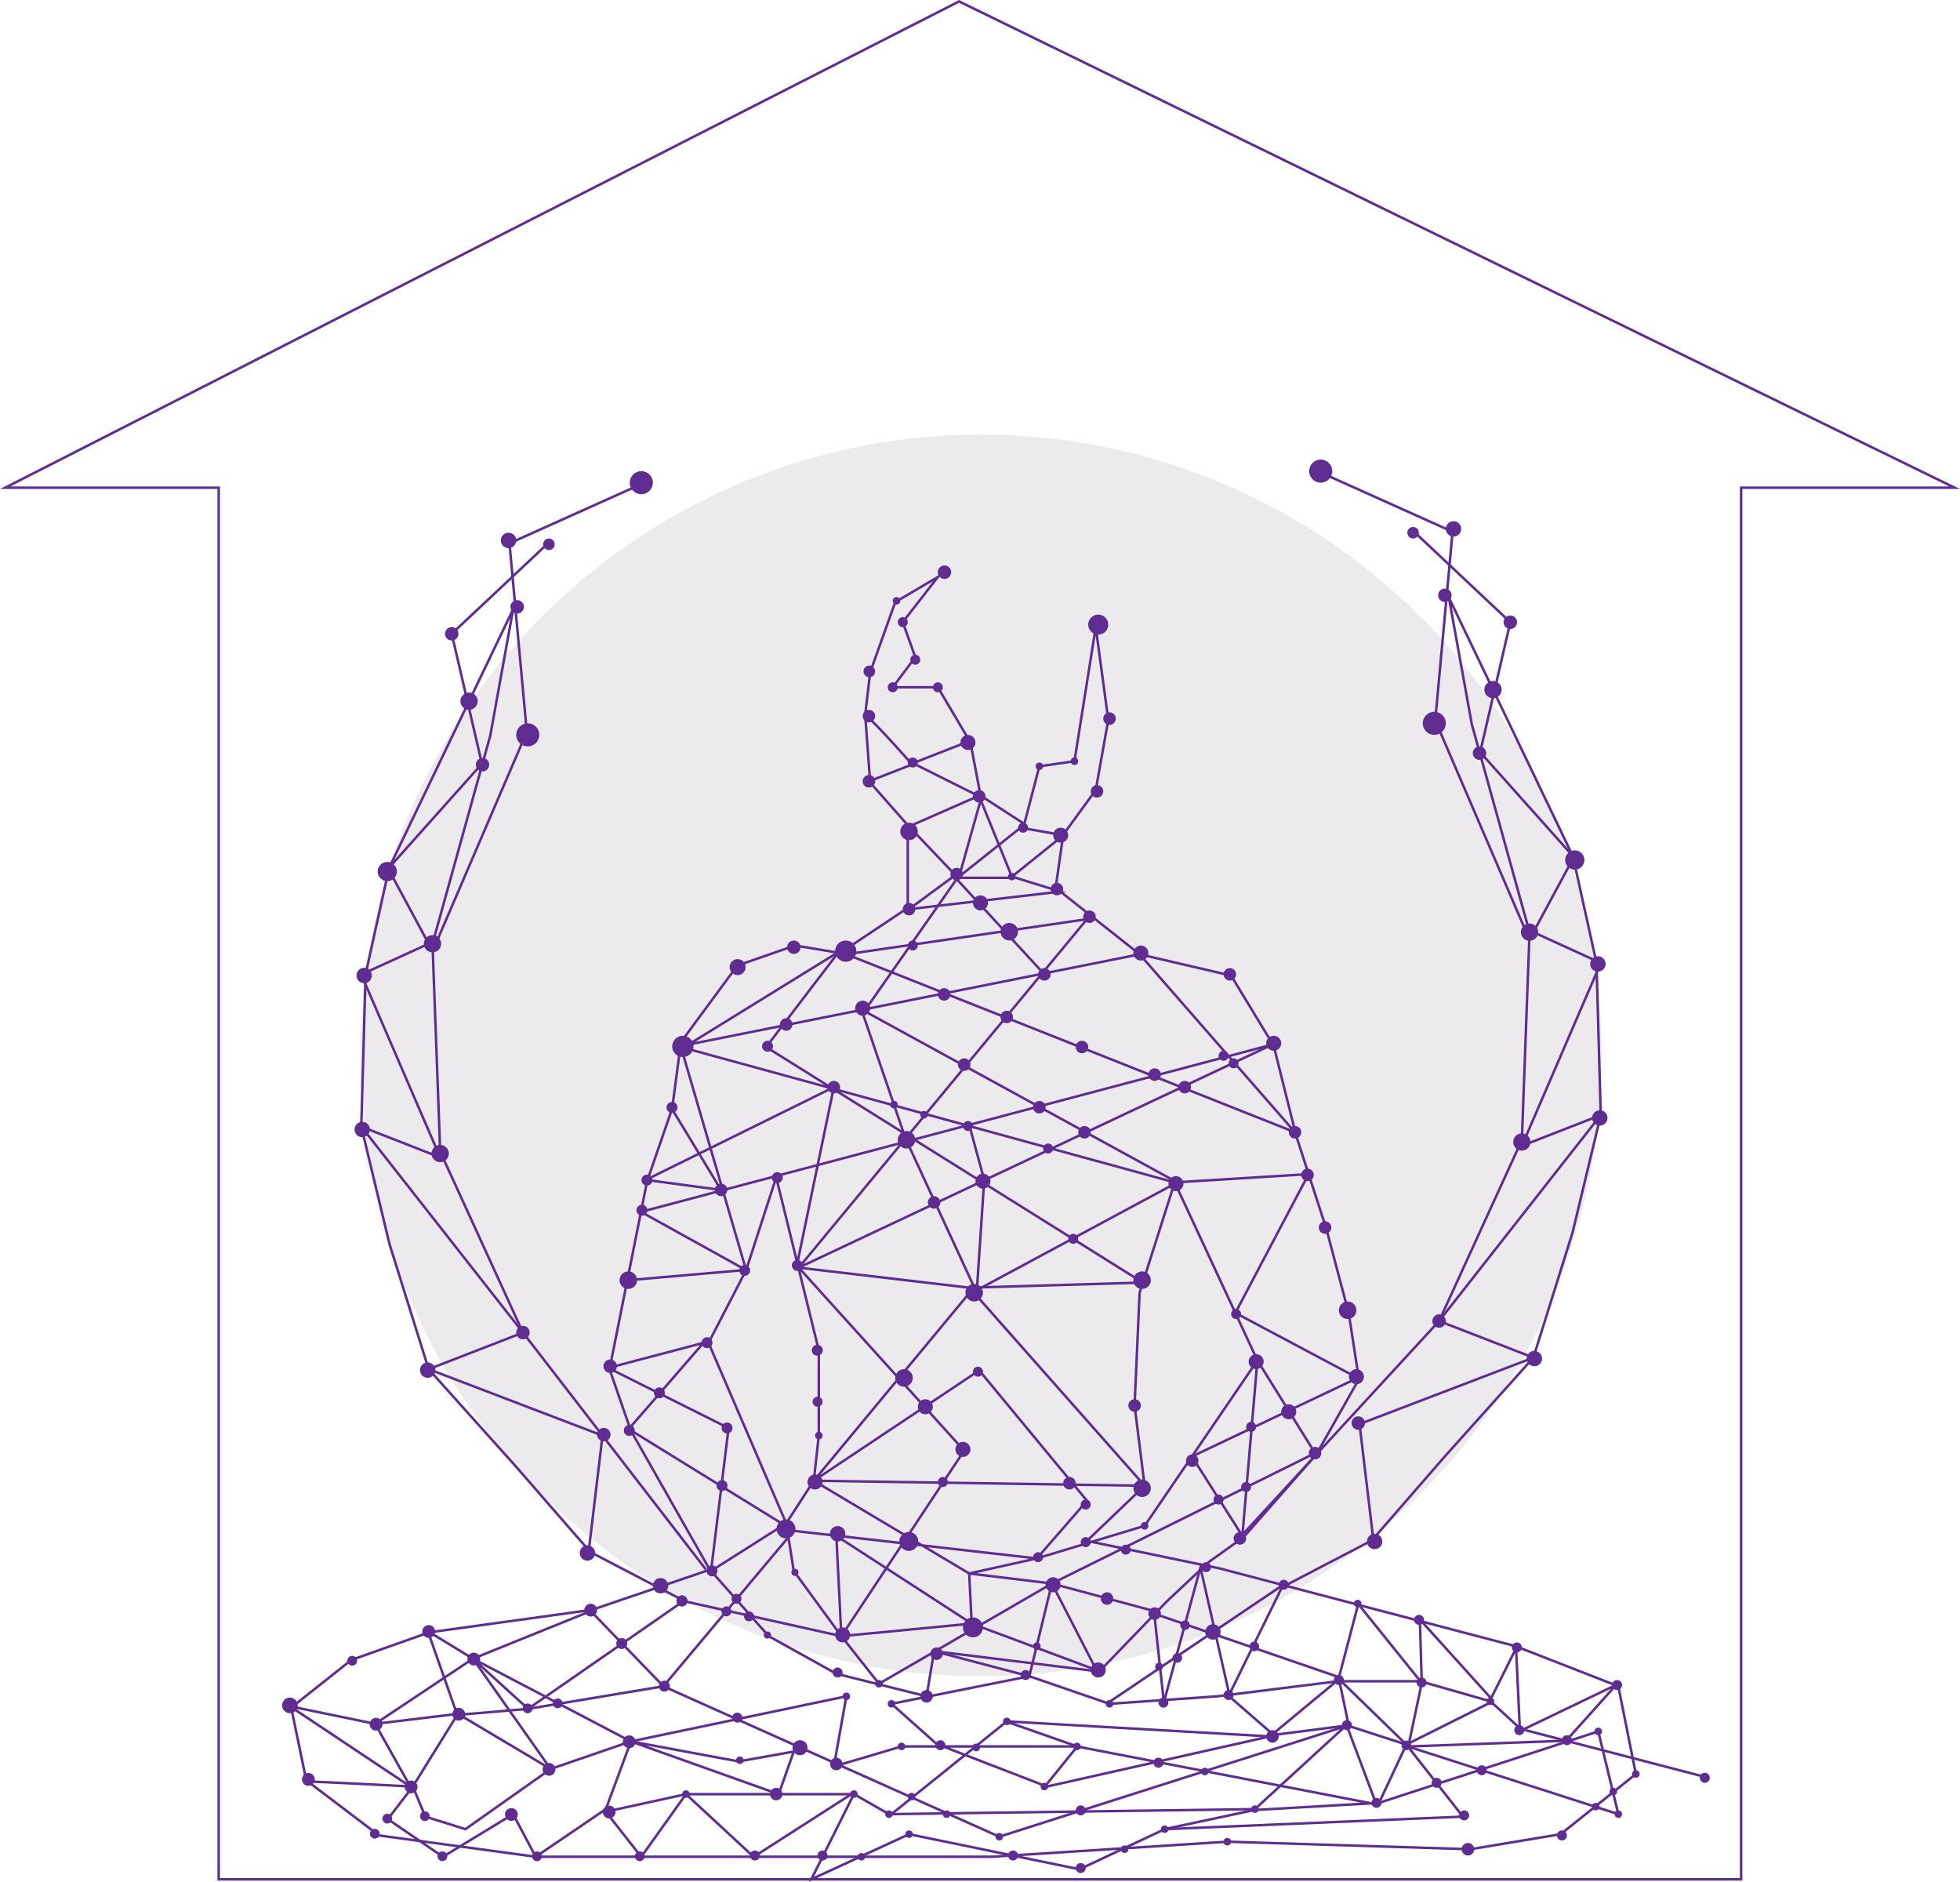 <?xml version="1.0" encoding="UTF-8"?> <svg xmlns="http://www.w3.org/2000/svg" viewBox="0 0 1018.36 977.6"> <defs> <style>.cls-1{fill:none;stroke:#5f2d91;stroke-miterlimit:10;stroke-width:1.3px;}.cls-2{fill:#462c54;opacity:0.1;}.cls-3{fill:#5f2d91;}</style> </defs> <g id="Слой_2" data-name="Слой 2"> <g id="Слой_2-2" data-name="Слой 2"> <polygon class="cls-1" points="1015.54 253.33 498.31 0.73 2.71 253.33 113.63 253.33 113.63 976.23 904.63 976.23 904.63 253.33 1015.54 253.33"></polygon> <circle class="cls-2" cx="509.71" cy="548.23" r="322.5"></circle> <polygon class="cls-1" points="196.89 953.44 159.12 924.79 151.31 887.03 182.56 862.28 222.93 847.96 307.58 836.24 368.78 815.4 327.76 743.13 316.69 711.23 336.23 613.56 349.25 575.8 353.81 541.29 383.1 501.57 413.06 491.15 436.5 495.06 471.65 471.62 471.65 428.65 452.12 406.51 449.52 371.35 452.12 349.21 465.14 312.75 487.28 299.73 469.05 323.17 475.56 341.4 463.84 357.02 487.28 357.02 504.21 385.67 509.42 413.02 472.31 429.3 497.7 455.99 525.05 455.99 551.74 434.51 569.32 410.42 575.83 373.95 569.32 325.77 558.25 395.44 540.02 398.05 532.21 428 510.07 413.67 498.35 455.34 530.25 429.95 552.39 433.86 548.49 461.2 592.11 495.71 639.64 506.78 661.78 543.24 673.5 590.12 689.13 638.3 700.84 682.58 706.05 716.44 683.92 755.5 646.15 798.48 627.92 811.5 606.43 831.68 571.27 868.14 504.86 843.4 503.56 817.36 538.72 809.54 594.71 792.62 653.31 706.67 610.34 614.21 592.11 671.51 589.5 730.11 594.71 771.78 564.76 800.43 633.78 814.75 787.44 855.12 840.83 875.96 849.95 921.53 810.88 952.79 764 960.6 637.69 956.69 515.28 964.51 278.28 964.51 196.89 953.44"></polygon> <polygon class="cls-1" points="546.53 822.57 534.81 870.75 485.33 857.73 481.42 881.17 434.54 869.45 399.38 849.91 369.43 816.05 408.5 791.31 368.13 697.55 387.66 659.79 403.29 611.61 425.43 701.46 425.43 745.74 422.82 769.18 408.5 791.31 412.4 816.05 437.15 849.91 434.54 797.82 504.86 843.4 437.15 849.91 456.68 874.65 546.53 822.57"></polygon> <path class="cls-1" d="M450.17,372c3.9,2.6,23.44,24.74,23.44,24.74L503.56,385"></path> <path class="cls-1" d="M159.77,925.44c5.21,0,54.7,2.61,54.7,2.61l23.44-37.77,48.18,28.65-44.28,31.25L221,943.67l-6.51-15.62-13,16.92,28.64,19.54,36.47-22.14,11.72,22.14,36.46-24.74,13-35.16L404.59,932H356.41l-41.67,9.12,18.44,23.44L356.41,932l35.16,32.56L442.36,932H404.59l7.81-22.14L383.76,915l-56-10.41-41.67,14.32-40.37-57.3-50.79,33.86-44.27-9.12,62.51,41.68-18.24-32.56,43-5.21"></path> <polyline class="cls-1" points="885.11 922.84 790.05 898.1 774.42 883.77 737.96 873.35 694.99 873.35 632.48 881.17 576.48 885.07 534.81 870.75 463.19 885.07 486.63 905.91 543.93 928.05 659.83 902 523.09 894.19 463.19 942.37 652.01 939.77 698.89 896.79 519.19 954.09 344.69 875.96 274.37 887.68 245.72 861.63 327.76 904.61 439.75 881.17 433.24 917.63 468.4 907.21 559.55 907.21 714.52 937.16 830.41 899.4 840.83 942.37 731.45 907.21 760.1 943.67 605.13 950.18 560.86 971.02 472.31 952.79 421.52 976.23 443.66 931.95 461.89 942.37"></polyline> <polyline class="cls-1" points="485.33 857.73 569.97 868.14 546.53 822.57 503.56 817.36 422.82 769.18 504.86 670.21 594.71 771.78 422.82 769.18 508.77 711.88 564.76 779.59 538.72 809.54 412.4 795.22 344.69 875.96 306.93 836.89 245.72 861.63 222.28 847.31 237.59 890.83 274.37 887.68 355.11 831.68 437.15 849.91 500.95 753.55 415.01 658.49 503.56 668.9 593.78 666.25 398.08 543.89 435.84 494.41 357.71 542.59 592.11 495.71 672.85 588.17 439.75 495.71 564.76 477.48 415.01 658.49 661.13 542.59 333.04 629.51 387.66 659.79 353.81 543.89 610.34 614.21 679.92 609.91 641.85 682 705.4 715.78 619.27 756.6 645.5 797.82 653.31 706.67 683.26 754.85 546.53 822.57 601.06 837.26"></polyline> <polyline class="cls-1" points="369.43 816.05 378.55 741.83 316.04 710.58 365.52 697.55 326.67 742.33 412.4 795.22"></polyline> <circle class="cls-3" cx="354.78" cy="543.57" r="5.53"></circle> <circle class="cls-3" cx="439.43" cy="494.08" r="5.53"></circle> <circle class="cls-3" cx="412.46" cy="492.05" r="3.5"></circle> <circle class="cls-3" cx="398.79" cy="543.49" r="2.85"></circle> <circle class="cls-3" cx="383.24" cy="502.38" r="4.16"></circle> <circle class="cls-3" cx="349.16" cy="575.27" r="2.85"></circle> <circle class="cls-3" cx="336.14" cy="613.03" r="2.85"></circle> <circle class="cls-3" cx="333.54" cy="628.66" r="2.85"></circle> <circle class="cls-3" cx="403.86" cy="611.73" r="2.85"></circle> <circle class="cls-3" cx="386.93" cy="659.91" r="2.85"></circle> <circle class="cls-3" cx="414.27" cy="657.31" r="2.85"></circle> <circle class="cls-3" cx="367.34" cy="697.48" r="2.85"></circle> <circle class="cls-3" cx="377.76" cy="741.76" r="2.85"></circle> <circle class="cls-3" cx="375.15" cy="771.71" r="2.85"></circle> <circle class="cls-3" cx="369.94" cy="815.99" r="2.85"></circle> <circle class="cls-3" cx="382.66" cy="830.51" r="2.59"></circle> <circle class="cls-3" cx="377.45" cy="837.03" r="2.59"></circle> <circle class="cls-3" cx="389.17" cy="839.63" r="2.59"></circle> <circle class="cls-3" cx="413.04" cy="816.78" r="1.85"></circle> <circle class="cls-3" cx="398.72" cy="849.33" r="1.85"></circle> <circle class="cls-3" cx="354.32" cy="831.61" r="2.85"></circle> <circle class="cls-3" cx="354.32" cy="831.61" r="2.85"></circle> <circle class="cls-3" cx="306.9" cy="836.41" r="3.33"></circle> <circle class="cls-3" cx="345.2" cy="875.89" r="2.85"></circle> <circle class="cls-3" cx="323.06" cy="853.75" r="2.85"></circle> <circle class="cls-3" cx="408.38" cy="794.21" r="4.93"></circle> <circle class="cls-3" cx="472.19" cy="800.72" r="4.93"></circle> <circle class="cls-3" cx="326.97" cy="743.06" r="2.85"></circle> <circle class="cls-3" cx="342.6" cy="723.53" r="2.85"></circle> <circle class="cls-3" cx="317.02" cy="709.7" r="3.51"></circle> <circle class="cls-3" cx="424.64" cy="701.39" r="2.85"></circle> <circle class="cls-3" cx="222.74" cy="847.49" r="3.33"></circle> <circle class="cls-3" cx="246.18" cy="861.81" r="3.33"></circle> <circle class="cls-3" cx="238.36" cy="890.46" r="3.33"></circle> <circle class="cls-3" cx="213.62" cy="928.23" r="3.33"></circle> <circle class="cls-3" cx="265.71" cy="942.55" r="3.33"></circle> <circle class="cls-3" cx="316.5" cy="941.25" r="3.33"></circle> <circle class="cls-3" cx="326.92" cy="904.79" r="3.33"></circle> <circle class="cls-3" cx="201.23" cy="944.73" r="2.54"></circle> <circle class="cls-3" cx="229.87" cy="964.26" r="2.54"></circle> <circle class="cls-3" cx="220.76" cy="943.43" r="2.54"></circle> <circle class="cls-3" cx="285.24" cy="919.11" r="3.33"></circle> <circle class="cls-3" cx="274.15" cy="887.43" r="2.54"></circle> <circle class="cls-3" cx="289.77" cy="884.83" r="2.54"></circle> <circle class="cls-3" cx="182.99" cy="862.69" r="2.54"></circle> <circle class="cls-3" cx="195.39" cy="895.67" r="3.33"></circle> <circle class="cls-3" cx="160.23" cy="924.32" r="3.33"></circle> <circle class="cls-3" cx="194.71" cy="952.55" r="2.54"></circle> <circle class="cls-3" cx="150.64" cy="885.89" r="4.07"></circle> <circle class="cls-3" cx="279.01" cy="964.27" r="2.54"></circle> <circle class="cls-3" cx="332.4" cy="964.27" r="2.54"></circle> <circle class="cls-3" cx="384.41" cy="914.37" r="1.95"></circle> <circle class="cls-3" cx="415.66" cy="907.86" r="3.91"></circle> <circle class="cls-3" cx="434.54" cy="916.33" r="3.26"></circle> <circle class="cls-3" cx="403.29" cy="931.95" r="3.26"></circle> <circle class="cls-3" cx="356.41" cy="931.95" r="1.95"></circle> <circle class="cls-3" cx="392.22" cy="963.86" r="2.6"></circle> <circle class="cls-3" cx="443.66" cy="931.95" r="1.95"></circle> <circle class="cls-3" cx="383.1" cy="892.23" r="2.6"></circle> <circle class="cls-3" cx="461.89" cy="942.37" r="1.95"></circle> <circle class="cls-3" cx="473.61" cy="933.25" r="1.95"></circle> <circle class="cls-3" cx="491.84" cy="942.37" r="1.95"></circle> <circle class="cls-3" cx="472.31" cy="952.79" r="1.95"></circle> <circle class="cls-3" cx="427.38" cy="963.86" r="2.6"></circle> <circle class="cls-3" cx="447.56" cy="964.51" r="1.95"></circle> <circle class="cls-3" cx="519.19" cy="954.09" r="1.95"></circle> <circle class="cls-3" cx="526.35" cy="963.86" r="2.6"></circle> <circle class="cls-3" cx="542.63" cy="928.05" r="1.95"></circle> <circle class="cls-3" cx="561.51" cy="940.42" r="2.6"></circle> <circle class="cls-3" cx="468.4" cy="907.21" r="1.95"></circle> <circle class="cls-3" cx="488.58" cy="906.56" r="2.6"></circle> <circle class="cls-3" cx="523.09" cy="894.19" r="1.95"></circle> <circle class="cls-3" cx="463.19" cy="885.07" r="1.95"></circle> <circle class="cls-3" cx="439.75" cy="881.17" r="1.95"></circle> <circle class="cls-3" cx="605.13" cy="950.18" r="1.95"></circle> <circle class="cls-3" cx="584.3" cy="960.6" r="1.95"></circle> <circle class="cls-3" cx="561.51" cy="970.37" r="2.6"></circle> <circle class="cls-3" cx="601.88" cy="915.67" r="2.6"></circle> <circle class="cls-3" cx="559.55" cy="907.21" r="1.95"></circle> <circle class="cls-3" cx="576.48" cy="885.07" r="1.95"></circle> <circle class="cls-3" cx="652.01" cy="939.77" r="1.95"></circle> <circle class="cls-3" cx="625.97" cy="920.23" r="1.95"></circle> <circle class="cls-3" cx="699.84" cy="896.14" r="2.6"></circle> <circle class="cls-3" cx="715.17" cy="936.51" r="2.6"></circle> <circle class="cls-3" cx="637.69" cy="956.69" r="1.95"></circle> <circle class="cls-3" cx="661.13" cy="902" r="3.26"></circle> <circle class="cls-3" cx="730.7" cy="906.65" r="2.51"></circle> <circle class="cls-3" cx="746.42" cy="926.09" r="2.6"></circle> <circle class="cls-3" cx="760.75" cy="943.02" r="2.6"></circle> <circle class="cls-3" cx="769.86" cy="919.58" r="2.6"></circle> <circle class="cls-3" cx="789.4" cy="898.75" r="2.6"></circle> <circle class="cls-3" cx="811.53" cy="953.44" r="2.6"></circle> <circle class="cls-3" cx="762.7" cy="960.6" r="3.26"></circle> <circle class="cls-3" cx="840.83" cy="942.37" r="1.95"></circle> <circle class="cls-3" cx="829.11" cy="938.46" r="1.95"></circle> <circle class="cls-3" cx="838.23" cy="930.65" r="1.95"></circle> <circle class="cls-3" cx="849.95" cy="921.53" r="1.95"></circle> <circle class="cls-3" cx="830.41" cy="899.4" r="1.95"></circle> <circle class="cls-3" cx="814.14" cy="903.95" r="2.6"></circle> <circle class="cls-3" cx="885.76" cy="923.49" r="2.6"></circle> <circle class="cls-3" cx="840.18" cy="875.31" r="2.6"></circle> <circle class="cls-3" cx="774.42" cy="883.77" r="1.95"></circle> <circle class="cls-3" cx="738.61" cy="874" r="2.6"></circle> <circle class="cls-3" cx="695.64" cy="872.7" r="2.6"></circle> <circle class="cls-3" cx="788.09" cy="855.77" r="2.6"></circle> <circle class="cls-3" cx="666.99" cy="823.22" r="2.6"></circle> <circle class="cls-3" cx="705.4" cy="832.98" r="1.95"></circle> <circle class="cls-3" cx="737.31" cy="841.45" r="2.6"></circle> <circle class="cls-3" cx="638.34" cy="880.51" r="2.6"></circle> <circle class="cls-3" cx="604.48" cy="884.42" r="2.6"></circle> <circle class="cls-3" cx="570.62" cy="867.49" r="3.91"></circle> <circle class="cls-3" cx="599.92" cy="838.19" r="3.26"></circle> <circle class="cls-3" cx="644.2" cy="799.13" r="3.26"></circle> <circle class="cls-3" cx="626.62" cy="814.1" r="2.6"></circle> <circle class="cls-3" cx="584.95" cy="804.99" r="2.6"></circle> <circle class="cls-3" cx="594.71" cy="792.62" r="1.95"></circle> <circle class="cls-3" cx="547.18" cy="823.22" r="3.91"></circle> <circle class="cls-3" cx="539.37" cy="808.89" r="2.6"></circle> <circle class="cls-3" cx="564.11" cy="801.08" r="2.6"></circle> <circle class="cls-3" cx="505.51" cy="845.36" r="5.21"></circle> <circle class="cls-3" cx="437.8" cy="849.26" r="3.91"></circle> <circle class="cls-3" cx="456.68" cy="874.65" r="1.95"></circle> <circle class="cls-3" cx="486.63" cy="859.03" r="3.26"></circle> <circle class="cls-3" cx="532.86" cy="870.1" r="2.6"></circle> <circle class="cls-3" cx="538.72" cy="855.12" r="1.95"></circle> <circle class="cls-3" cx="575.18" cy="830.38" r="3.26"></circle> <circle class="cls-3" cx="481.42" cy="881.17" r="3.26"></circle> <circle class="cls-3" cx="435.19" cy="868.8" r="2.6"></circle> <circle class="cls-3" cx="423.47" cy="769.83" r="3.91"></circle> <circle class="cls-3" cx="489.89" cy="769.83" r="2.6"></circle> <circle class="cls-3" cx="555.65" cy="770.48" r="3.26"></circle> <circle class="cls-3" cx="564.11" cy="781.55" r="2.6"></circle> <circle class="cls-3" cx="593.41" cy="773.08" r="4.56"></circle> <circle class="cls-3" cx="425.43" cy="745.74" r="1.95"></circle> <circle class="cls-3" cx="424.78" cy="728.16" r="2.6"></circle> <circle class="cls-3" cx="589.51" cy="730.11" r="3.26"></circle> <circle class="cls-3" cx="619.46" cy="758.76" r="3.26"></circle> <circle class="cls-3" cx="633.13" cy="778.94" r="2.6"></circle> <circle class="cls-3" cx="647.45" cy="772.43" r="2.6"></circle> <circle class="cls-3" cx="650.06" cy="741.18" r="2.6"></circle> <circle class="cls-3" cx="669.59" cy="733.36" r="3.91"></circle> <circle class="cls-3" cx="652.66" cy="707.32" r="3.91"></circle> <circle class="cls-3" cx="683.26" cy="754.85" r="3.26"></circle> <circle class="cls-3" cx="704.75" cy="715.13" r="3.91"></circle> <circle class="cls-3" cx="700.19" cy="680.63" r="4.56"></circle> <circle class="cls-3" cx="688.47" cy="637.65" r="3.26"></circle> <circle class="cls-3" cx="679.36" cy="610.31" r="3.26"></circle> <circle class="cls-3" cx="642.24" cy="682.58" r="2.6"></circle> <circle class="cls-3" cx="593.41" cy="665" r="4.56"></circle> <circle class="cls-3" cx="610.99" cy="614.86" r="3.91"></circle> <circle class="cls-3" cx="661.78" cy="541.94" r="3.91"></circle> <circle class="cls-3" cx="672.85" cy="588.17" r="3.26"></circle> <circle class="cls-3" cx="638.99" cy="506.13" r="3.26"></circle> <circle class="cls-3" cx="592.76" cy="495.06" r="3.91"></circle> <circle class="cls-3" cx="635.73" cy="548.45" r="2.6"></circle> <circle class="cls-3" cx="640.94" cy="552.36" r="2.6"></circle> <circle class="cls-3" cx="599.92" cy="558.22" r="3.26"></circle> <circle class="cls-3" cx="615.55" cy="564.73" r="3.26"></circle> <circle class="cls-3" cx="523.09" cy="528.27" r="3.26"></circle> <circle class="cls-3" cx="471" cy="592.07" r="4.56"></circle> <circle class="cls-3" cx="502.91" cy="584.91" r="2.6"></circle> <circle class="cls-3" cx="544.58" cy="596.63" r="2.6"></circle> <circle class="cls-3" cx="510.72" cy="613.56" r="3.91"></circle> <circle class="cls-3" cx="490.54" cy="516.55" r="3.26"></circle> <circle class="cls-3" cx="566.07" cy="476.18" r="3.26"></circle> <circle class="cls-3" cx="542.63" cy="506.13" r="3.26"></circle> <circle class="cls-3" cx="562.16" cy="543.89" r="3.26"></circle> <circle class="cls-3" cx="448.22" cy="523.71" r="3.91"></circle> <circle class="cls-3" cx="433.24" cy="564.73" r="3.26"></circle> <circle class="cls-3" cx="374.64" cy="618.12" r="3.26"></circle> <circle class="cls-3" cx="472.31" cy="472.27" r="3.26"></circle> <circle class="cls-3" cx="549.14" cy="461.85" r="3.26"></circle> <circle class="cls-3" cx="551.09" cy="433.86" r="3.91"></circle> <circle class="cls-3" cx="531.56" cy="429.95" r="2.6"></circle> <circle class="cls-3" cx="497.05" cy="454.04" r="3.26"></circle> <circle class="cls-3" cx="451.47" cy="372" r="3.26"></circle> <circle class="cls-3" cx="451.47" cy="405.86" r="3.26"></circle> <circle class="cls-3" cx="472.31" cy="431.9" r="4.56"></circle> <circle class="cls-3" cx="508.77" cy="413.67" r="3.26"></circle> <circle class="cls-3" cx="525.7" cy="455.34" r="1.95"></circle> <circle class="cls-3" cx="540.02" cy="398.04" r="1.95"></circle> <circle class="cls-3" cx="558.25" cy="395.44" r="1.95"></circle> <circle class="cls-3" cx="487.28" cy="357.03" r="2.6"></circle> <circle class="cls-3" cx="463.84" cy="357.03" r="2.6"></circle> <circle class="cls-3" cx="451.68" cy="348.77" r="3.04"></circle> <circle class="cls-3" cx="465.79" cy="312.1" r="1.95"></circle> <circle class="cls-3" cx="469.05" cy="323.17" r="2.6"></circle> <circle class="cls-3" cx="475.56" cy="342.7" r="2.6"></circle> <circle class="cls-3" cx="570.62" cy="324.47" r="5.21"></circle> <circle class="cls-3" cx="576.48" cy="373.3" r="3.26"></circle> <circle class="cls-3" cx="569.97" cy="411.07" r="3.26"></circle> <circle class="cls-3" cx="502.91" cy="385.67" r="3.91"></circle> <circle class="cls-3" cx="474.26" cy="396.09" r="2.6"></circle> <circle class="cls-3" cx="326.46" cy="665" r="4.56"></circle> <circle class="cls-3" cx="506.16" cy="671.51" r="4.56"></circle> <circle class="cls-3" cx="508.12" cy="712.53" r="2.6"></circle> <circle class="cls-3" cx="500.3" cy="752.9" r="3.91"></circle> <circle class="cls-3" cx="469.7" cy="715.78" r="4.56"></circle> <circle class="cls-3" cx="480.77" cy="730.76" r="3.91"></circle> <line class="cls-1" x1="326.46" y1="665" x2="386.36" y2="659.79"></line> <polyline class="cls-1" points="503.56 584.26 511.37 612.91 507.47 671.51 470.49 591.42 447.56 524.36 611.64 614.21 507.47 670.21"></polyline> <circle class="cls-3" cx="464.49" cy="573.84" r="1.95"></circle> <circle class="cls-3" cx="480.12" cy="579.05" r="1.95"></circle> <circle class="cls-3" cx="500.95" cy="553.01" r="3.26"></circle> <circle class="cls-3" cx="540.02" cy="575.15" r="3.26"></circle> <circle class="cls-3" cx="563.46" cy="588.17" r="3.26"></circle> <polyline class="cls-1" points="497.05 454.04 472.31 472.27 550.96 463.15 525.7 455.34 508.77 413.67 474.91 396.74 451.47 405.86"></polyline> <polyline class="cls-1" points="542.63 506.13 497.05 456.64 450.17 523.71"></polyline> <polyline class="cls-1" points="348.6 575.15 374.64 618.12 335.57 612.91 433.24 564.73 414.27 656.2"></polyline> <circle class="cls-3" cx="408.5" cy="532.17" r="3.26"></circle> <circle class="cls-3" cx="474.26" cy="491.15" r="2.6"></circle> <circle class="cls-3" cx="509.42" cy="469.02" r="3.91"></circle> <circle class="cls-3" cx="524.39" cy="483.99" r="4.56"></circle> <circle class="cls-3" cx="485.33" cy="624.63" r="3.26"></circle> <circle class="cls-3" cx="557.6" cy="643.51" r="2.6"></circle> <polyline class="cls-1" points="574.71 885.23 666.71 823.23 638.71 880.23 623.71 814.23 604.71 884.23 599.71 838.23 695.71 871.23 705.71 833.23 738.71 874.23 737.71 841.23 774.71 882.23 787.71 856.23 789.71 899.23 839.71 875.23 813.71 904.23 731.71 907.23 695.71 872.23 700.71 896.23 661.71 901.23 638.71 881.23"></polyline> <circle class="cls-3" cx="630.21" cy="847.73" r="4"></circle> <circle class="cls-3" cx="651.71" cy="855.23" r="2.5"></circle> <circle class="cls-3" cx="615.71" cy="844.23" r="2.5"></circle> <circle class="cls-3" cx="611.71" cy="861.23" r="2.5"></circle> <circle class="cls-3" cx="602.21" cy="865.73" r="2"></circle> <polyline class="cls-1" points="714.71 936.23 699.71 896.23 730.7 906.25 716.52 936.51 651.71 940.23 604.71 950.23"></polyline> <line class="cls-1" x1="660.71" y1="901.23" x2="695.71" y2="872.23"></line> <line class="cls-1" x1="738.71" y1="874.23" x2="731.71" y2="907.23"></line> <line class="cls-1" x1="774.71" y1="884.23" x2="730.71" y2="906.23"></line> <circle class="cls-3" cx="490.71" cy="297.23" r="3.5"></circle> <circle class="cls-3" cx="343.21" cy="823.73" r="4"></circle> <circle class="cls-3" cx="435.21" cy="796.73" r="4"></circle> <circle class="cls-3" cx="507.21" cy="907.73" r="2"></circle> <polyline class="cls-1" points="542.71 928.23 559.71 907.23 522.71 894.23"></polyline> <polyline class="cls-1" points="354.71 831.23 306.71 806.23 268.25 762.01 222.71 711.23 202.34 646.12 187.71 585.23 189.94 506.13 202.2 450.78 266.62 316.46 254.71 382.23 224.71 490.23 228.71 598.23 271.71 692.23 366.71 815.23"></polyline> <polyline class="cls-1" points="305.71 807.23 313.04 745.74 222.71 711.23 271.71 692.23 187.71 585.23 228.71 601.23 187.71 506.23 222.71 490.23 201.71 451.23 250.38 396.74 234.71 329.23 284.71 282.23"></polyline> <circle class="cls-3" cx="285.21" cy="282.73" r="3"></circle> <circle class="cls-3" cx="268.71" cy="315.23" r="3.5"></circle> <circle class="cls-3" cx="234.71" cy="329.23" r="3.5"></circle> <circle class="cls-3" cx="243.71" cy="364.23" r="4.5"></circle> <circle class="cls-3" cx="250.71" cy="397.23" r="3.5"></circle> <circle class="cls-3" cx="201.21" cy="452.73" r="5"></circle> <circle class="cls-3" cx="224.71" cy="490.23" r="4.5"></circle> <circle class="cls-3" cx="189.21" cy="506.73" r="4"></circle> <circle class="cls-3" cx="188.21" cy="586.73" r="4"></circle> <circle class="cls-3" cx="228.71" cy="599.23" r="4.5"></circle> <circle class="cls-3" cx="222.21" cy="711.73" r="4"></circle> <circle class="cls-3" cx="271.71" cy="692.23" r="3.5"></circle> <circle class="cls-3" cx="313.71" cy="745.23" r="3.5"></circle> <circle class="cls-3" cx="305.21" cy="806.73" r="4"></circle> <polyline class="cls-1" points="333.71 251.23 264.71 282.23 273.71 380.23 224.71 494.23"></polyline> <circle class="cls-3" cx="264.21" cy="280.73" r="4"></circle> <circle class="cls-3" cx="333.21" cy="250.73" r="6"></circle> <circle class="cls-3" cx="274.21" cy="381.73" r="6"></circle> <polyline class="cls-1" points="664.71 825.23 712.71 800.23 751.17 756.01 796.71 705.23 817.08 640.12 831.71 579.23 829.48 500.13 817.22 444.78 752.8 310.46 764.71 376.23 794.71 484.23 790.71 592.23 747.71 686.23 643.71 799.23"></polyline> <polyline class="cls-1" points="713.71 801.23 706.38 739.74 796.71 705.23 747.71 686.23 831.71 579.23 790.71 595.23 831.71 500.23 796.71 484.23 817.71 445.23 769.05 390.74 784.71 323.23 734.71 276.23"></polyline> <circle class="cls-3" cx="734.21" cy="276.73" r="3"></circle> <circle class="cls-3" cx="750.71" cy="309.23" r="3.5"></circle> <circle class="cls-3" cx="784.71" cy="323.23" r="3.5"></circle> <circle class="cls-3" cx="775.71" cy="358.23" r="4.5"></circle> <circle class="cls-3" cx="768.71" cy="391.23" r="3.5"></circle> <circle class="cls-3" cx="818.21" cy="446.73" r="5"></circle> <circle class="cls-3" cx="794.71" cy="484.23" r="4.5"></circle> <circle class="cls-3" cx="830.21" cy="500.73" r="4"></circle> <circle class="cls-3" cx="831.21" cy="580.73" r="4"></circle> <circle class="cls-3" cx="790.71" cy="593.23" r="4.5"></circle> <circle class="cls-3" cx="797.21" cy="705.73" r="4"></circle> <circle class="cls-3" cx="747.71" cy="686.23" r="3.5"></circle> <circle class="cls-3" cx="705.71" cy="739.23" r="3.5"></circle> <circle class="cls-3" cx="714.21" cy="800.73" r="4"></circle> <polyline class="cls-1" points="685.71 245.23 754.71 276.23 745.71 374.23 794.71 488.23"></polyline> <circle class="cls-3" cx="755.21" cy="274.73" r="4"></circle> <circle class="cls-3" cx="686.21" cy="244.73" r="6"></circle> <circle class="cls-3" cx="745.21" cy="375.73" r="6"></circle> </g> </g> </svg> 